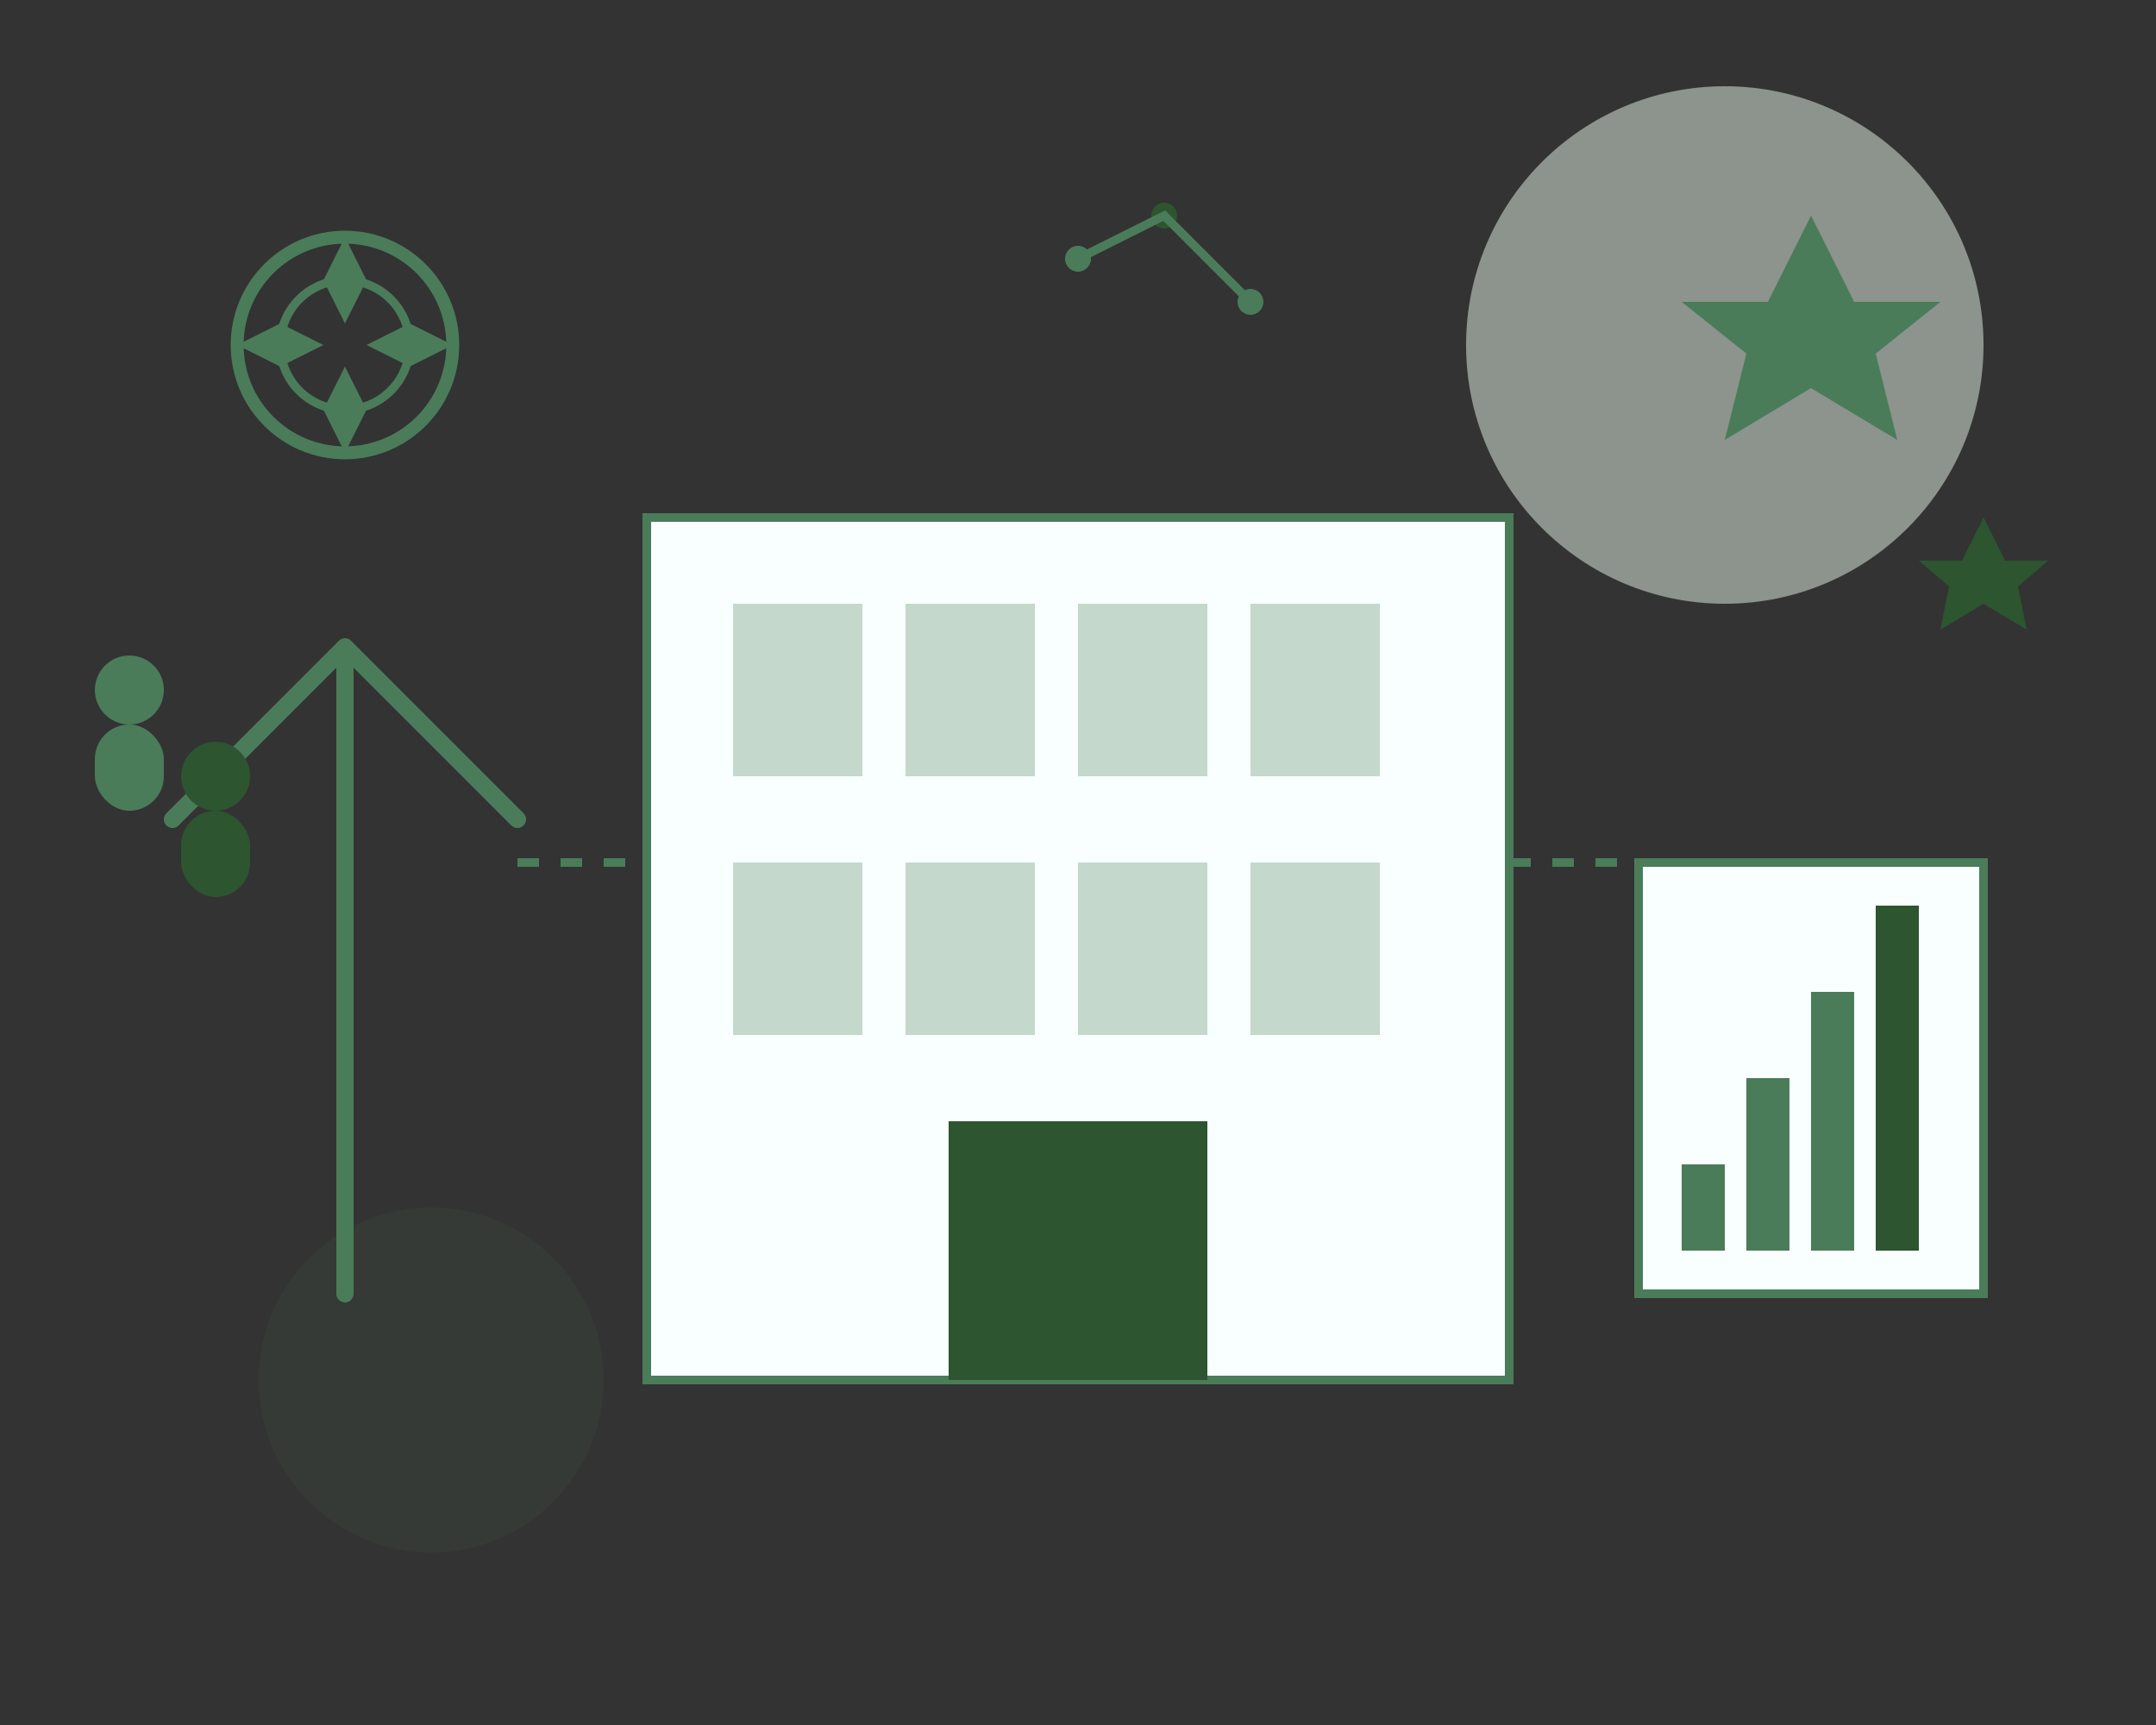 <svg width="500" height="400" viewBox="0 0 500 400" fill="none" xmlns="http://www.w3.org/2000/svg">
  <rect x="0" y="0" width="500" height="400" fill="#333333" stroke="none"/>
  <!-- Background elements -->
  <circle cx="400" cy="80" r="60" fill="#e8f5e8" opacity="0.5"/>
  <circle cx="100" cy="320" r="40" fill="#4a7c59" opacity="0.1"/>
  
  <!-- Main business building -->
  <rect x="150" y="120" width="200" height="200" fill="#f8fffe" stroke="#4a7c59" stroke-width="2"/>
  
  <!-- Building windows -->
  <rect x="170" y="140" width="30" height="40" fill="#4a7c59" opacity="0.3"/>
  <rect x="210" y="140" width="30" height="40" fill="#4a7c59" opacity="0.3"/>
  <rect x="250" y="140" width="30" height="40" fill="#4a7c59" opacity="0.3"/>
  <rect x="290" y="140" width="30" height="40" fill="#4a7c59" opacity="0.3"/>
  
  <rect x="170" y="200" width="30" height="40" fill="#4a7c59" opacity="0.3"/>
  <rect x="210" y="200" width="30" height="40" fill="#4a7c59" opacity="0.3"/>
  <rect x="250" y="200" width="30" height="40" fill="#4a7c59" opacity="0.3"/>
  <rect x="290" y="200" width="30" height="40" fill="#4a7c59" opacity="0.3"/>
  
  <!-- Building entrance -->
  <rect x="220" y="260" width="60" height="60" fill="#2c5530"/>
  
  <!-- Growth arrow -->
  <path d="M80 300L80 150L120 190L80 150L40 190" stroke="#4a7c59" stroke-width="4" fill="none" stroke-linecap="round" stroke-linejoin="round"/>
  
  <!-- Business chart -->
  <rect x="380" y="200" width="80" height="100" fill="#f8fffe" stroke="#4a7c59" stroke-width="2"/>
  
  <!-- Chart bars -->
  <rect x="390" y="270" width="10" height="20" fill="#4a7c59"/>
  <rect x="405" y="250" width="10" height="40" fill="#4a7c59"/>
  <rect x="420" y="230" width="10" height="60" fill="#4a7c59"/>
  <rect x="435" y="210" width="10" height="80" fill="#2c5530"/>
  
  <!-- Gears representing optimization -->
  <circle cx="80" cy="80" r="25" fill="none" stroke="#4a7c59" stroke-width="3"/>
  <circle cx="80" cy="80" r="15" fill="none" stroke="#4a7c59" stroke-width="2"/>
  <path d="M80 55L85 65L80 75L75 65Z" fill="#4a7c59"/>
  <path d="M105 80L95 85L85 80L95 75Z" fill="#4a7c59"/>
  <path d="M80 105L75 95L80 85L85 95Z" fill="#4a7c59"/>
  <path d="M55 80L65 75L75 80L65 85Z" fill="#4a7c59"/>
  
  <!-- People icons representing team -->
  <circle cx="30" cy="160" r="8" fill="#4a7c59"/>
  <rect x="22" y="168" width="16" height="20" fill="#4a7c59" rx="8"/>
  
  <circle cx="50" cy="180" r="8" fill="#2c5530"/>
  <rect x="42" y="188" width="16" height="20" fill="#2c5530" rx="8"/>
  
  <!-- Success elements -->
  <polygon points="420,50 430,70 450,70 435,82 440,102 420,90 400,102 405,82 390,70 410,70" fill="#4a7c59"/>
  <polygon points="460,120 465,130 475,130 468,136 470,146 460,140 450,146 452,136 445,130 455,130" fill="#2c5530"/>
  
  <!-- Connecting lines showing process flow -->
  <path d="M120 200L150 200" stroke="#4a7c59" stroke-width="2" stroke-dasharray="5,5"/>
  <path d="M350 200L380 200" stroke="#4a7c59" stroke-width="2" stroke-dasharray="5,5"/>
  
  <!-- Abstract data visualization -->
  <circle cx="250" cy="60" r="3" fill="#4a7c59"/>
  <circle cx="270" cy="50" r="3" fill="#2c5530"/>
  <circle cx="290" cy="70" r="3" fill="#4a7c59"/>
  <path d="M250 60L270 50L290 70" stroke="#4a7c59" stroke-width="2" fill="none"/>
</svg>
